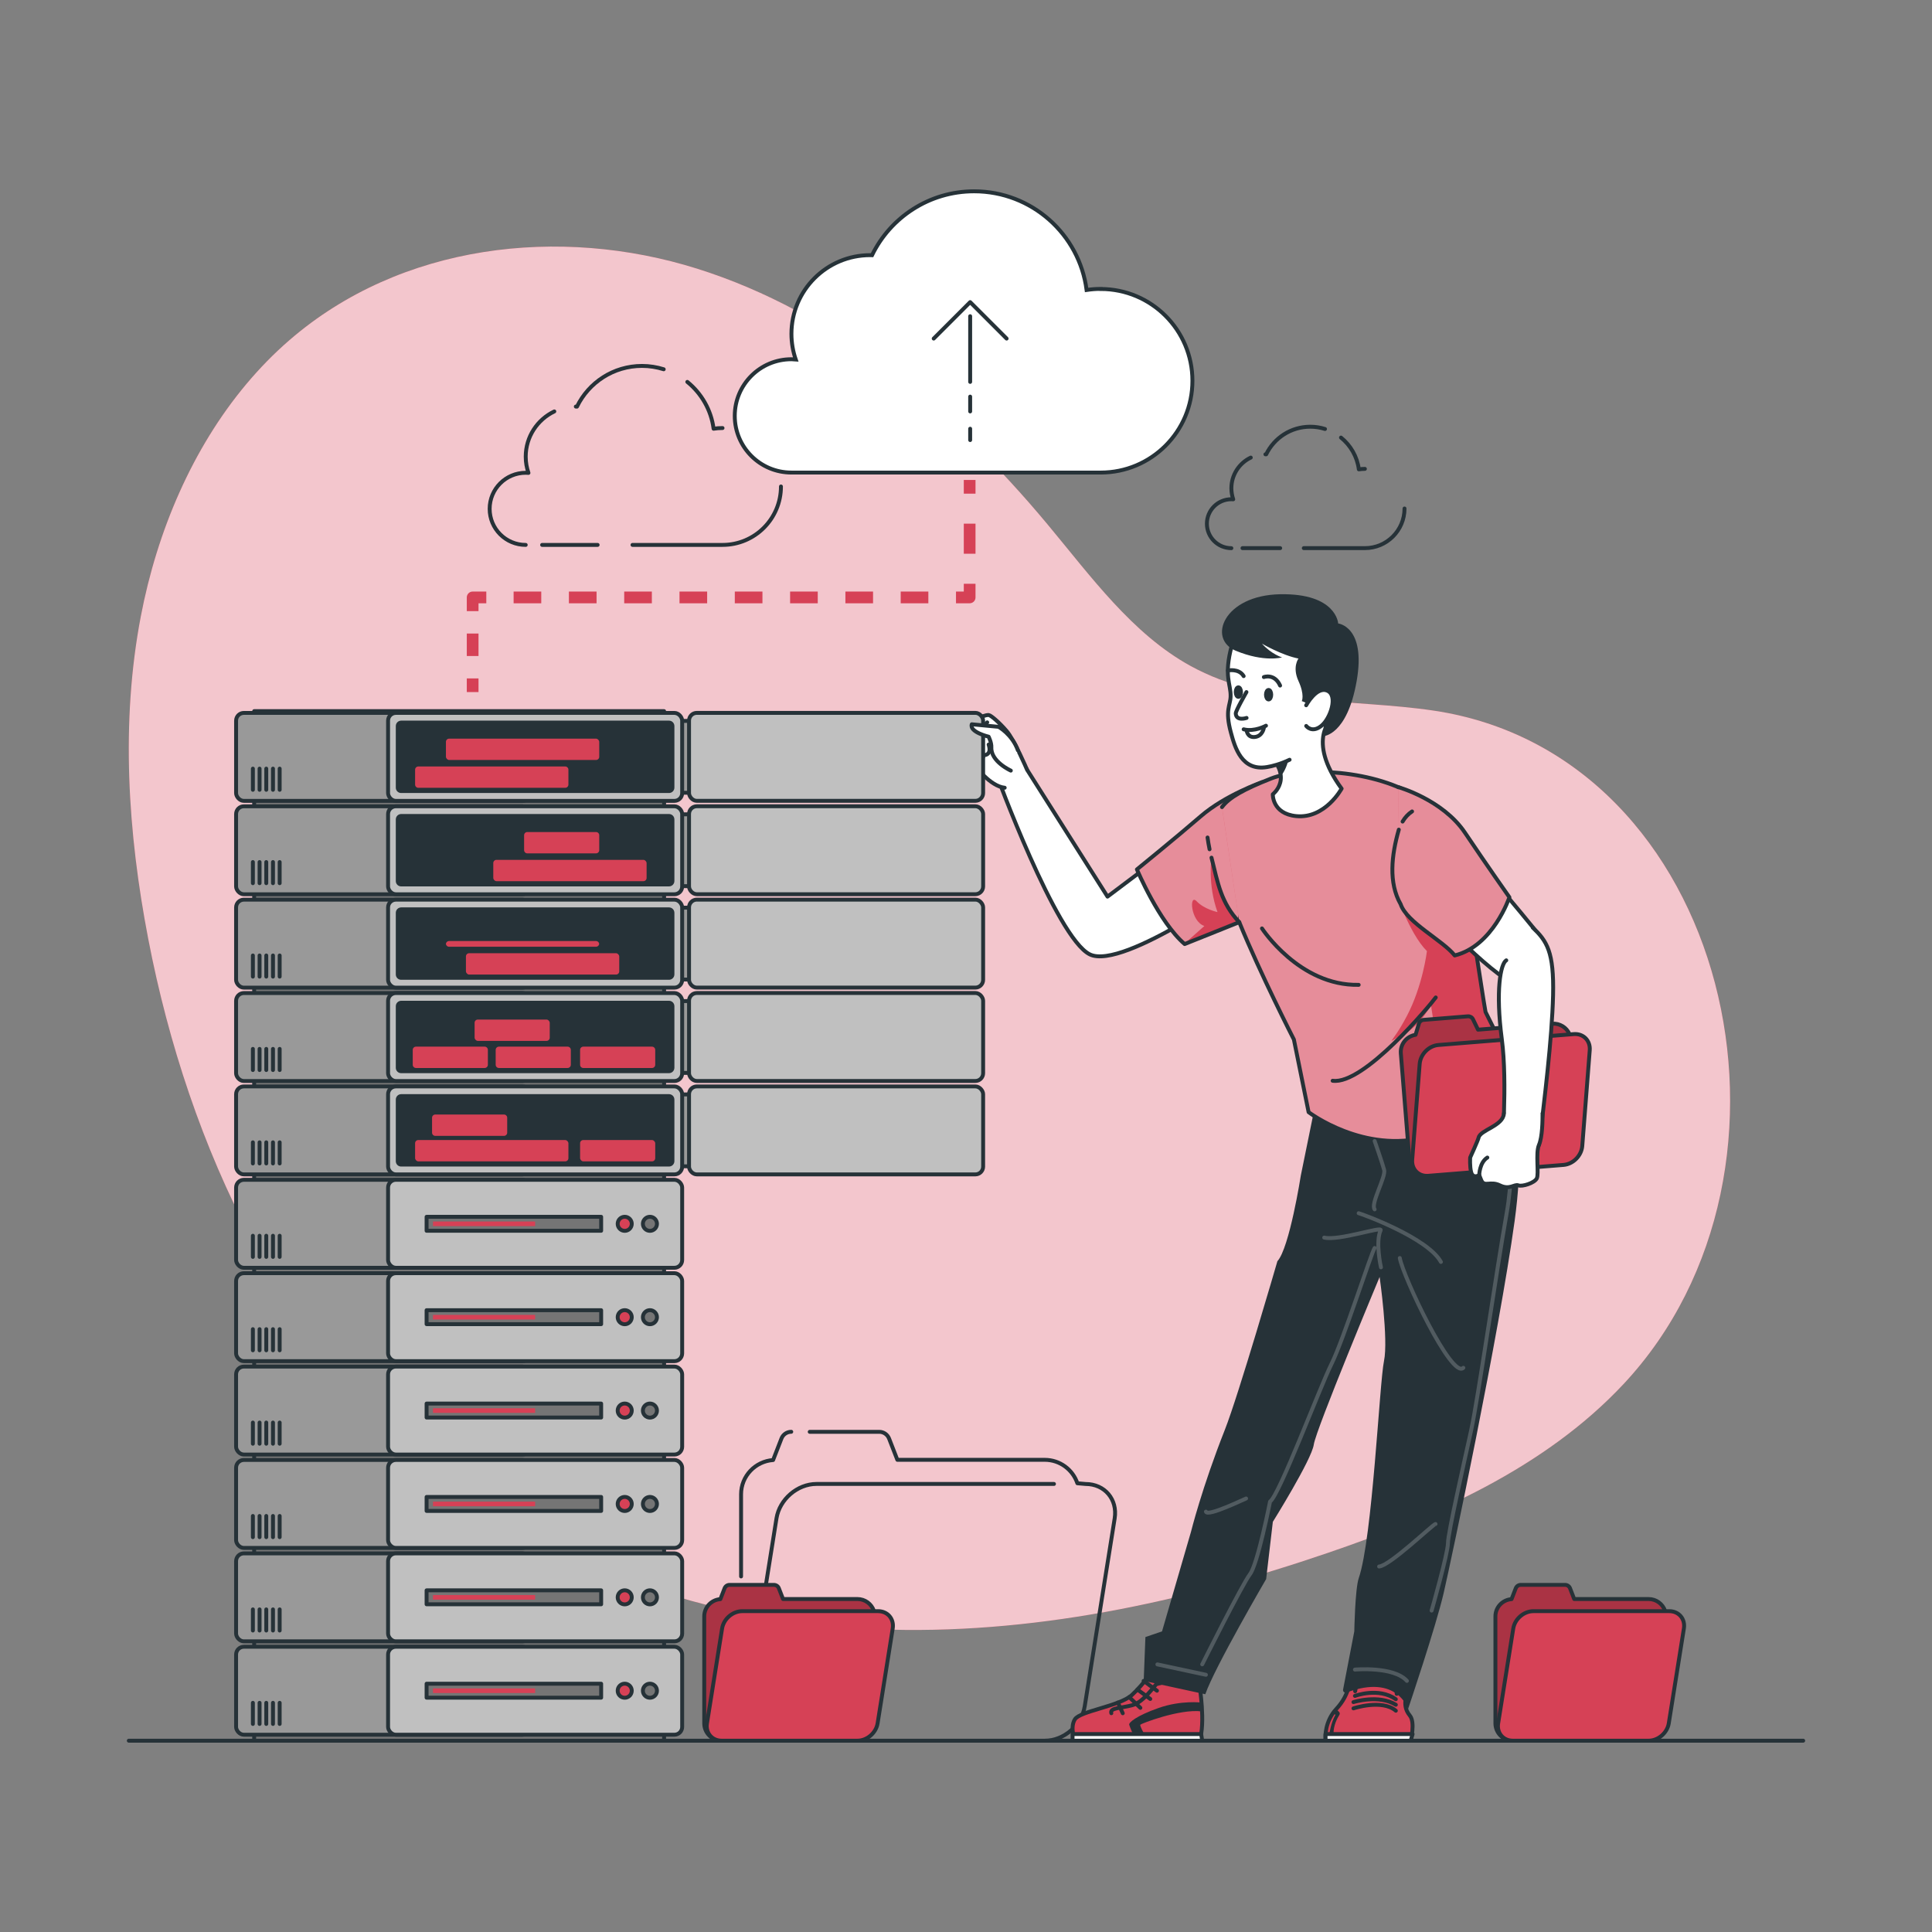 <?xml version="1.0" encoding="UTF-8"?>
<svg id="Layer_1" data-name="Layer 1" xmlns="http://www.w3.org/2000/svg" xmlns:xlink="http://www.w3.org/1999/xlink" viewBox="0 0 450 450">
  <rect x="0" y="0" width="450" height="450" fill="#808080" stroke="none"/>
  <defs>
    <style>
      .cls-1 {
        fill: #757575;
      }

      .cls-1, .cls-2, .cls-3, .cls-4, .cls-5, .cls-6, .cls-7, .cls-8, .cls-9, .cls-10, .cls-11, .cls-12 {
        stroke-linejoin: round;
      }

      .cls-1, .cls-2, .cls-3, .cls-4, .cls-5, .cls-13, .cls-7, .cls-8, .cls-10 {
        stroke-width: .91px;
      }

      .cls-1, .cls-2, .cls-3, .cls-4, .cls-5, .cls-13, .cls-7, .cls-10 {
        stroke: #263238;
      }

      .cls-1, .cls-2, .cls-3, .cls-4, .cls-5, .cls-7, .cls-8, .cls-10 {
        stroke-linecap: round;
      }

      .cls-14, .cls-4 {
        fill: #263238;
      }

      .cls-14, .cls-15, .cls-16, .cls-17, .cls-18 {
        stroke-width: 0px;
      }

      .cls-2 {
        fill: silver;
      }

      .cls-3 {
        fill: #999;
      }

      .cls-19 {
        clip-path: url(#clippath-2);
      }

      .cls-20 {
        opacity: .2;
      }

      .cls-15, .cls-21, .cls-7 {
        fill: #d64156;
      }

      .cls-16 {
        opacity: .7;
      }

      .cls-16, .cls-5, .cls-17, .cls-13 {
        fill: #fff;
      }

      .cls-22 {
        clip-path: url(#clippath-1);
      }

      .cls-23 {
        clip-path: url(#clippath-4);
      }

      .cls-6 {
        stroke-dasharray: 0 0 7 7;
      }

      .cls-6, .cls-8, .cls-9, .cls-10, .cls-11, .cls-12 {
        fill: none;
      }

      .cls-6, .cls-9, .cls-11, .cls-12 {
        stroke: #d64156;
        stroke-width: 2.73px;
      }

      .cls-17 {
        opacity: .4;
      }

      .cls-24 {
        clip-path: url(#clippath);
      }

      .cls-25 {
        clip-path: url(#clippath-3);
      }

      .cls-13 {
        stroke-miterlimit: 10;
      }

      .cls-8 {
        stroke: #fff;
      }

      .cls-9 {
        stroke-dasharray: 0 0 6.44 6.44;
      }

      .cls-26 {
        clip-path: url(#clippath-5);
      }

      .cls-18 {
        fill: rgba(0, 0, 0, .7);
        opacity: .3;
      }

      .cls-12 {
        stroke-dasharray: 0 0 5.23 5.23;
      }
    </style>
    <clipPath id="clippath">
      <path class="cls-7" d="M352.36,405.44c-2.24,0-4.05-1.81-4.05-4.05v-24.9c0-2.14,1.66-3.87,3.76-4.02l.98-2.53c.18-.47.64-.79,1.15-.79h10.34c.51,0,.97.31,1.15.79l.97,2.5h17.32c1.78,0,3.3,1.15,3.84,2.75"/>
    </clipPath>
    <clipPath id="clippath-1">
      <path class="cls-7" d="M168.08,405.44c-2.24,0-4.05-1.81-4.05-4.05v-24.9c0-2.14,1.66-3.87,3.76-4.02l.98-2.53c.18-.47.64-.79,1.15-.79h10.34c.51,0,.97.31,1.15.79l.97,2.5h17.32c1.78,0,3.3,1.15,3.84,2.75"/>
    </clipPath>
    <clipPath id="clippath-2">
      <path class="cls-7" d="M293.94,182.19s-8.54,2.98-14.27,7.94c-5.73,4.96-14.86,12.37-14.86,12.37,0,0,5.17,12.31,11.12,17.39l12.72-5.1,5.29-32.6Z"/>
    </clipPath>
    <clipPath id="clippath-3">
      <path class="cls-7" d="M288.65,214.79c4.96,12.15,12.72,27.33,12.72,27.33l3.43,16.92s12.89,9.83,27.67,5.71c17.34-4.83,20.14-15.79,20.14-15.79l-6.6-13.25c-2.26-12.73-5.2-42.83-15.36-49.7-10.15-6.87-27.58-7.46-34.61-4.67-6.25,2.48-9.72,4.36-11.42,6.65"/>
    </clipPath>
    <clipPath id="clippath-4">
      <path class="cls-7" d="M325.81,193.24c-1.71,5.96-2.43,12.38.43,17.37,1.43,4.28,9.74,8.36,12.59,11.93,8.95-2.18,12.74-13.55,12.74-13.55,0,0-5.18-7.34-10.36-15.05-5.18-7.71-15.55-10.61-15.55-10.61"/>
    </clipPath>
    <clipPath id="clippath-5">
      <path class="cls-7" d="M332.65,273.87c-2.23.18-4.19-1.48-4.37-3.71l-2-24.82c-.17-2.13,1.35-3.99,3.43-4.31l.78-2.6c.15-.49.58-.84,1.08-.88l10.31-.83c.51-.04.99.23,1.21.69l1.17,2.42,17.26-1.39c1.78-.14,3.38.88,4.05,2.44"/>
    </clipPath>
  </defs>
  <g>
    <path class="cls-15" d="M57.4,89.43c3.07-3.66,6.41-7.08,10-10.19,25.92-22.45,62.96-26.73,94.98-16.66,32.02,10.07,59.41,32.91,81.59,59.53,10.13,12.17,19.76,25.56,33.33,33,17.49,9.59,37.75,7.58,56.66,10.41,68.75,10.26,91.16,106.69,44.18,156.87-18.52,19.78-44.37,30.93-68.87,39.31-33.94,11.6-69.45,19.2-105.06,17.78-35.61-1.42-71.45-12.29-100.13-34.88-37.56-29.58-60.15-77.09-69.55-125.91-4.76-24.71-6.45-50.41-1.73-75.13,3.79-19.87,12-39.1,24.6-54.13Z"/>
    <path class="cls-16" d="M333.96,165.52c-18.91-2.82-39.17-.81-56.66-10.41-13.56-7.44-23.19-20.84-33.33-33-22.18-26.63-49.58-49.47-81.59-59.53-32.02-10.07-69.06-5.79-94.98,16.66-3.6,3.11-6.93,6.53-10,10.19-12.6,15.03-20.8,34.26-24.6,54.13-4.72,24.71-3.03,50.42,1.73,75.13,9.4,48.82,31.99,96.33,69.55,125.91,28.68,22.58,64.52,33.46,100.13,34.88,35.61,1.42,71.12-6.18,105.06-17.78,24.5-8.37,50.35-19.53,68.87-39.31,46.98-50.17,24.57-146.6-44.18-156.87Z"/>
  </g>
  <line class="cls-10" x1="30" y1="405.44" x2="420" y2="405.44"/>
  <g>
    <line class="cls-11" x1="225.85" y1="111.79" x2="225.85" y2="114.98"/>
    <line class="cls-6" x1="225.85" y1="121.97" x2="225.85" y2="132.47"/>
    <polyline class="cls-11" points="225.85 135.97 225.85 139.15 222.67 139.15"/>
    <line class="cls-9" x1="216.23" y1="139.15" x2="116.49" y2="139.15"/>
    <polyline class="cls-11" points="113.27 139.15 110.09 139.15 110.09 142.34"/>
    <line class="cls-12" x1="110.09" y1="147.57" x2="110.09" y2="155.4"/>
    <line class="cls-11" x1="110.09" y1="158.02" x2="110.09" y2="161.2"/>
  </g>
  <g>
    <line class="cls-10" x1="126.27" y1="126.92" x2="139.2" y2="126.92"/>
    <path class="cls-10" d="M129.11,95.83c-3.94,1.88-6.66,5.89-6.66,10.54,0,1.33.23,2.6.64,3.78-.21-.02-.42-.03-.64-.03-4.64,0-8.4,3.76-8.4,8.4s3.76,8.4,8.4,8.4"/>
    <path class="cls-10" d="M154.59,86.01c-1.6-.5-3.3-.78-5.06-.78-6.66,0-12.41,3.87-15.14,9.48-.09,0-.18-.01-.27-.01"/>
    <path class="cls-10" d="M168.29,99.7c-.71,0-1.4.05-2.08.16-.57-4.39-2.84-8.25-6.12-10.91"/>
    <path class="cls-10" d="M147.32,126.92h20.97c7.52,0,13.61-6.09,13.61-13.61"/>
  </g>
  <g>
    <line class="cls-10" x1="289.4" y1="127.67" x2="298.18" y2="127.67"/>
    <path class="cls-10" d="M291.33,106.58c-2.67,1.27-4.52,4-4.52,7.15,0,.9.16,1.76.43,2.57-.14-.01-.29-.02-.43-.02-3.15,0-5.7,2.55-5.7,5.7s2.55,5.7,5.7,5.7"/>
    <path class="cls-10" d="M308.62,99.92c-1.08-.34-2.24-.53-3.43-.53-4.52,0-8.42,2.62-10.27,6.43-.06,0-.12,0-.18,0"/>
    <path class="cls-10" d="M317.91,109.21c-.48,0-.95.04-1.41.11-.39-2.98-1.93-5.6-4.16-7.4"/>
    <path class="cls-10" d="M303.68,127.67h14.23c5.1,0,9.23-4.13,9.23-9.23"/>
  </g>
  <g>
    <path class="cls-13" d="M256.36,67.29c-1.11,0-2.21.09-3.27.25-1.69-12.97-12.77-22.98-26.2-22.98-10.46,0-19.5,6.08-23.78,14.89-.14,0-.28-.02-.43-.02-10.13,0-18.34,8.21-18.34,18.34,0,2.08.36,4.08,1,5.95-.33-.03-.67-.05-1-.05-7.29,0-13.2,5.91-13.2,13.2s5.91,13.2,13.2,13.2h72.02c11.81,0,21.38-9.57,21.38-21.38s-9.57-21.38-21.38-21.38Z"/>
    <g>
      <line class="cls-10" x1="225.97" y1="88.95" x2="225.97" y2="73.65"/>
      <polyline class="cls-10" points="234.46 78.86 225.97 70.37 217.48 78.86"/>
      <line class="cls-10" x1="225.97" y1="92.38" x2="225.97" y2="95.83"/>
      <line class="cls-10" x1="225.97" y1="99.86" x2="225.97" y2="102.5"/>
    </g>
  </g>
  <g>
    <path class="cls-10" d="M198.68,405.44h-18.04c-4.44,0-7.46-3.59-6.76-8.01l6.98-43.78c.71-4.42,4.87-8.01,9.31-8.01h55.32"/>
    <path class="cls-10" d="M188.6,333.5h16.2c1.01,0,1.91.62,2.28,1.56l1.93,4.96h34.32c3.54,0,6.54,2.28,7.61,5.46l1.93.17c4.44,0,7.46,3.59,6.76,8.01l-6.98,43.78c-.71,4.42-4.87,8.01-9.31,8.01h-34.21"/>
    <path class="cls-10" d="M172.61,367.18v-19.13c0-4.24,3.3-7.68,7.46-7.98l1.95-5.02c.37-.94,1.27-1.56,2.28-1.56"/>
    <path class="cls-10" d="M180.64,405.44c-4.44,0-8.03-3.6-8.03-8.03v-17.77"/>
  </g>
  <g>
    <g>
      <path class="cls-21" d="M352.36,405.44c-2.24,0-4.05-1.81-4.05-4.05v-24.9c0-2.14,1.66-3.87,3.76-4.02l.98-2.53c.18-.47.64-.79,1.15-.79h10.34c.51,0,.97.31,1.15.79l.97,2.5h17.32c1.78,0,3.3,1.15,3.84,2.75"/>
      <g class="cls-24">
        <path class="cls-18" d="M352.36,405.44c-2.24,0-4.05-1.81-4.05-4.05v-24.9c0-2.14,1.66-3.87,3.76-4.02l.98-2.53c.18-.47.64-.79,1.15-.79h10.34c.51,0,.97.31,1.15.79l.97,2.5h17.32c1.78,0,3.3,1.15,3.84,2.75"/>
      </g>
      <path class="cls-10" d="M352.36,405.44c-2.24,0-4.05-1.81-4.05-4.05v-24.9c0-2.14,1.66-3.87,3.76-4.02l.98-2.53c.18-.47.64-.79,1.15-.79h10.34c.51,0,.97.31,1.15.79l.97,2.5h17.32c1.78,0,3.3,1.15,3.84,2.75"/>
    </g>
    <path class="cls-7" d="M352.36,405.44h31.63c2.24,0,4.34-1.81,4.7-4.04l3.52-22.09c.36-2.23-1.17-4.04-3.41-4.04h-31.63c-2.24,0-4.34,1.81-4.7,4.04l-3.52,22.09c-.36,2.23,1.17,4.04,3.41,4.04Z"/>
  </g>
  <g>
    <g>
      <path class="cls-21" d="M168.08,405.44c-2.24,0-4.05-1.81-4.05-4.05v-24.9c0-2.14,1.66-3.87,3.76-4.02l.98-2.53c.18-.47.64-.79,1.15-.79h10.34c.51,0,.97.31,1.15.79l.97,2.5h17.32c1.78,0,3.3,1.15,3.84,2.75"/>
      <g class="cls-22">
        <path class="cls-18" d="M168.08,405.44c-2.24,0-4.05-1.81-4.05-4.05v-24.9c0-2.14,1.66-3.87,3.76-4.02l.98-2.53c.18-.47.64-.79,1.15-.79h10.34c.51,0,.97.31,1.15.79l.97,2.5h17.32c1.78,0,3.3,1.15,3.84,2.75"/>
      </g>
      <path class="cls-10" d="M168.08,405.44c-2.24,0-4.05-1.81-4.05-4.05v-24.9c0-2.14,1.66-3.87,3.76-4.02l.98-2.53c.18-.47.64-.79,1.15-.79h10.34c.51,0,.97.31,1.15.79l.97,2.5h17.32c1.78,0,3.3,1.15,3.84,2.75"/>
    </g>
    <path class="cls-7" d="M168.08,405.44h31.63c2.24,0,4.34-1.81,4.7-4.04l3.52-22.09c.36-2.23-1.17-4.04-3.41-4.04h-31.63c-2.24,0-4.34,1.81-4.7,4.04l-3.52,22.09c-.36,2.23,1.17,4.04,3.41,4.04Z"/>
  </g>
  <g>
    <g>
      <path class="cls-7" d="M279.39,392.58s1.43,8.77,0,12.87h-29.02s-1.23-3.07,0-5c1.23-1.93,10.42-3.04,13.28-5.66,2.86-2.61,5.93-7.11,5.93-7.11l9.81,4.9Z"/>
      <polygon class="cls-5" points="249.82 403.9 279.77 403.9 280.02 405.44 249.82 405.44 249.82 403.9"/>
      <path class="cls-10" d="M272.41,391.51s-2.73.66-3.04.76c-.31.1-2.96,4.19-5.62,4.9-2.66.72-5.31.58-4.9,1.87"/>
      <line class="cls-10" x1="266.37" y1="391.51" x2="269.48" y2="393.8"/>
      <line class="cls-10" x1="264.92" y1="393.52" x2="267.92" y2="395.72"/>
      <line class="cls-10" x1="263.01" y1="395.28" x2="265.61" y2="397.79"/>
      <line class="cls-10" x1="260.38" y1="396.56" x2="261.51" y2="399.05"/>
      <path class="cls-14" d="M279.86,396.56s-4.76-.58-9.97,1.25c-5.21,1.82-7.01,3.42-6.88,3.9.13.48.75,1.9.75,1.9h2.61s-.94-1.67-.76-1.9c.19-.24,9.09-3.71,14.25-3.1v-2.05Z"/>
    </g>
    <path class="cls-7" d="M328.57,405.44s1.12-4.27-.19-5.85c-2.35-2.84.29-5.22-2.07-6.21l-.99,1.15c-.19-1.16.36-4.7-4.01-5.16-5.28-.56-5.38,3.29-5.67,4.55l.09-1.77c-2.25,0-1.09,2.25-4.5,5.93-2.61,2.81-2.61,6.41-2.47,7.36h19.81Z"/>
    <path class="cls-14" d="M347.72,243.03c2.44,1.42,8.73,14.82,5.06,41.41-3.67,26.6-14.67,78.6-16.51,86.56-1.84,7.95-8.31,27.08-8.31,27.08,0,0-2.47-8.3-14.33-3.86-.44.16-.89-.22-.8-.69l2.61-13.55s.18-9.91,1.04-12.4c3.21-9.36,4.82-45.53,5.88-50.58,1.06-5.05-1.02-19.57-1.02-19.57,0,0-14.85,35.54-15.33,39.03-.48,3.49-9.54,18-9.54,18l-1.56,13.34s-12.05,20.65-14.17,26.82l-14.35-3.11.4-10.21,3.87-1.32,6.75-23.21s2.55-10.27,7.86-23.69c3.2-8.07,12.26-39.32,12.26-39.32,2.82-3.06,5.46-19.97,5.46-19.97l4.35-21.34,40.4-9.43Z"/>
    <path class="cls-5" d="M287.46,186.63l-29.5,22.21-18.98-29.94-7.1.92s14.13,38.63,21.95,42.47c7.82,3.85,37.3-17.5,37.3-17.5"/>
    <g>
      <path class="cls-21" d="M293.94,182.19s-8.54,2.98-14.27,7.94c-5.73,4.96-14.86,12.37-14.86,12.37,0,0,5.17,12.31,11.12,17.39l12.72-5.1,5.29-32.6Z"/>
      <g class="cls-19">
        <path class="cls-17" d="M275.86,219.82l4.66-4.14c-3.23-1.08-3.6-7.65-1.8-5.76s4.86,2.52,4.86,2.52c-2.34-6.48-1.4-12.67-1.4-12.67,0,0,1.56,4.34,2.45,8.71.6,2.91,2.77,4.87,3.66,5.9l5.66-32.2s-8.54,2.98-14.27,7.94c-5.73,4.96-14.86,12.37-14.86,12.37,0,0,5.12,12.2,11.04,17.32Z"/>
      </g>
      <path class="cls-10" d="M293.94,182.19s-8.54,2.98-14.27,7.94c-5.73,4.96-14.86,12.37-14.86,12.37,0,0,5.17,12.31,11.12,17.39l12.72-5.1,5.29-32.6Z"/>
    </g>
    <g>
      <path class="cls-21" d="M288.65,214.79c4.96,12.15,12.72,27.33,12.72,27.33l3.43,16.92s12.89,9.83,27.67,5.71c17.34-4.83,20.14-15.79,20.14-15.79l-6.6-13.25c-2.26-12.73-5.2-42.83-15.36-49.7-10.15-6.87-27.58-7.46-34.61-4.67-6.25,2.48-9.72,4.36-11.42,6.65"/>
      <g class="cls-25">
        <path class="cls-17" d="M342.68,253.05c-15.63,5.05-13.9,1.44-10.33-4.87,3.23-5.7.94-12.36,1-14.15-.71,1.38-3.36,5.42-6.65,7.01-4.25,2.04-2.75,2.7.98-4.38,3.73-7.08,4.68-15.13,4.68-15.13-4.17-4.14-7.46-14.25-7.46-14.25l13.68-8.37c-2.01-5.85-4.57-10.64-7.92-12.9-10.15-6.87-27.58-7.46-34.61-4.67-6.25,2.48-9.72,4.36-11.42,6.65l4.02,26.81c4.96,12.15,12.72,27.33,12.72,27.33l3.43,16.92s12.89,9.83,27.67,5.71c17.34-4.83,20.14-15.79,20.14-15.79l-.25-.5c-2.87,1.82-6.1,3.44-9.68,4.59Z"/>
      </g>
      <path class="cls-10" d="M288.65,214.79c4.96,12.15,12.72,27.33,12.72,27.33l3.43,16.92s12.89,9.83,27.67,5.71c17.34-4.83,20.14-15.79,20.14-15.79l-6.6-13.25c-2.26-12.73-5.2-42.83-15.36-49.7-10.15-6.87-27.58-7.46-34.61-4.67-6.25,2.48-9.72,4.36-11.42,6.65"/>
    </g>
    <g>
      <path class="cls-5" d="M312.49,183.68s-3.81,7.06-10.57,6.41c-5.63-.56-5.46-5.09-5.46-5.09,0,0,1.22-.93,1.69-2.58.15-.49.22-1.06.17-1.67-.09-1.4-.8-3.11-2.75-5.07l-.09-.09c-.42-.42-.76-.85-.99-1.27-3.1-5.49,7.73-11.64,15.9-7.1,0,0-6.34,4.89,2.09,16.46Z"/>
      <path class="cls-14" d="M300.54,174.1s-.15,4.25-2.22,6.66c-.09-1.4-.8-3.11-2.75-5.07,1.09-1.2,2.74-1.97,4.97-1.59Z"/>
      <path class="cls-5" d="M311.67,161.97c3.07-13.14-3.28-18.83-7.45-20.55-6.66-2.76-15.33,1.58-17.3,8.88-1.97,7.3-.19,8.96-.29,11.95-.06,2.09-1.36,3.13.07,8.38.94,3.47,2.5,9.03,8.43,8.03,1.18-.2,3.1-.67,5.24-1.7"/>
      <path class="cls-10" d="M294.38,157.7s2.46-.92,3.78,1.98"/>
      <path class="cls-10" d="M286,156.17s2.57-.55,3.67,1.31"/>
      <path class="cls-10" d="M290.32,161.2s-2.53,4.39-2.49,4.99c.12,1.87,2.52,1.03,2.52,1.03"/>
      <path class="cls-4" d="M294.87,161.81c0,.61.27,1.11.61,1.11s.61-.49.61-1.11-.27-1.11-.61-1.11-.61.49-.61,1.11Z"/>
      <path class="cls-4" d="M287.83,161.2c0,.61.27,1.11.61,1.11s.61-.49.61-1.11-.27-1.11-.61-1.11-.61.49-.61,1.11Z"/>
      <path class="cls-10" d="M294.87,169.03s-2.69,1.49-5.2.84"/>
      <path class="cls-10" d="M294.38,169.53s-.29,1.94-2.11,2.13-1.92-1.63-1.92-1.63"/>
      <path class="cls-14" d="M311.69,145.2s-.4-7.04-13.54-6.79-16.97,10.41-10.32,13.16c6.65,2.75,10.78,1.55,10.78,1.55,0,0-2.46-.73-4.67-3.2,0,0,4.6,2.7,8.5,3.47,0,0-1.5,1.96,0,5.24,1.5,3.28.77,4.68.77,4.68,0,0,6.01,1.71,5.01,8.16,0,0,5.53-.1,7.77-12.83s-4.3-13.42-4.3-13.42Z"/>
      <path class="cls-5" d="M304.23,164.27s2.41-4.49,4.93-3.39c2.52,1.09.77,6.46-1.42,8.21-2.19,1.75-3.5,0-3.5,0"/>
    </g>
    <path class="cls-10" d="M282.18,199.77c1.47,5.9,2.23,10.56,6.47,15.02"/>
    <path class="cls-10" d="M281.26,195.07c.12.92.29,1.83.47,2.74"/>
    <path class="cls-5" d="M332.35,211.1s17.57,18.99,21.89,18.28c4.32-.71,6.56-7.72,5.61-9.66-.95-1.93-16.78-20.34-16.78-20.34l-10.72,11.71Z"/>
    <g>
      <path class="cls-21" d="M325.81,193.24c-1.71,5.96-2.43,12.38.43,17.37,1.43,4.28,9.74,8.36,12.59,11.93,8.95-2.18,12.74-13.55,12.74-13.55,0,0-5.18-7.34-10.36-15.05-5.18-7.71-15.55-10.61-15.55-10.61"/>
      <g class="cls-23">
        <path class="cls-17" d="M325.81,193.24c-1.71,5.96-2.43,12.38.43,17.37,1.43,4.28,9.74,8.36,12.59,11.93,8.95-2.18,12.74-13.55,12.74-13.55,0,0-5.18-7.34-10.36-15.05-5.18-7.71-15.55-10.61-15.55-10.61"/>
      </g>
      <path class="cls-10" d="M325.81,193.24c-1.71,5.96-2.43,12.38.43,17.37,1.43,4.28,9.74,8.36,12.59,11.93,8.95-2.18,12.74-13.55,12.74-13.55,0,0-5.18-7.34-10.36-15.05-5.18-7.71-15.55-10.61-15.55-10.61"/>
    </g>
    <path class="cls-5" d="M239.2,179.24s-2.91-6.85-4.74-8.98c-1.75-2.04-3.66-3.65-4.15-3.71-1.26-.15-5.38,2.14-5.38,2.14,0,0,0,1.29,2.23,1.1,0,0-3.22,2.01-3.38,3.58-.16,1.58,1.85,3.8,2.24,4.68.39.87,1.15.37,1.15.37,0,0,3.48,4.73,6.84,5.06"/>
    <path class="cls-10" d="M227.16,178.41s.39-.37.45-1.29c0,0,1.4,0,1.47-1.22,0,0,2.05.12,1.19-2.48"/>
    <path class="cls-10" d="M229.08,175.9s-2.32-2.5-2.46-3.46"/>
    <path class="cls-10" d="M227.62,177.12s-2.55-2.28-2.41-3.31"/>
    <path class="cls-10" d="M229.94,168.25s-.96,1.27-2.54,1.33"/>
    <path class="cls-10" d="M229.36,168.81s.66.5,1.19,1.14"/>
    <path class="cls-10" d="M326.69,191.36c.55-.94,1.3-1.77,2.21-2.36"/>
    <polygon class="cls-5" points="308.74 403.9 329.02 403.9 328.57 405.44 308.76 405.44 308.74 403.9"/>
    <path class="cls-10" d="M315.25,397.91s6.65-2.2,9.87.55"/>
    <path class="cls-10" d="M315.25,396.45s5.85-1.85,9.87.62"/>
    <path class="cls-10" d="M315.59,395.01s5.51-2.08,9.52.77"/>
    <path class="cls-14" d="M311.23,398.08l.66.65c.19.18.22.47.08.69-.47.74-1.44,2.52-1.36,4.48h-.98s.34-2.62,1.41-4.47l-.5-.5.69-.85Z"/>
    <path class="cls-10" d="M334.41,232.33c-1.15,1.61-16.73,20.42-24.01,19.4"/>
    <path class="cls-10" d="M293.94,216.25s8.7,13.42,22.52,13.14"/>
    <g class="cls-20">
      <path class="cls-8" d="M316.46,282.58c.79.18,16.1,5.76,19.16,11.35"/>
      <path class="cls-8" d="M320.18,290.68c-.77,1.08-7.27,21.43-10.05,27.01-2.78,5.58-12.15,30.61-14.31,32.05,0,0-2.88,14.59-4.68,16.93-1.8,2.34-11.12,20.99-11.12,20.99"/>
      <line class="cls-8" x1="269.58" y1="387.67" x2="280.88" y2="390.09"/>
      <path class="cls-8" d="M315.59,388.88s9.04-.81,12.11,2.63"/>
      <path class="cls-8" d="M326.04,293.02c.76,4.32,12.1,28.27,14.8,25.57"/>
      <path class="cls-8" d="M321.65,295.19s-1.33-5.94-.07-8.64c.48-1.03-9.72,2.52-13.15,1.71"/>
      <path class="cls-8" d="M320.18,265.76s1.79,5.12,2.22,6.74c.43,1.62-3.25,7.92-2.22,9.18"/>
      <path class="cls-8" d="M344.99,260.97s2.52,3.86,2.52,6.7,3.42,4.1,3.42,4.1"/>
      <path class="cls-8" d="M350.36,256.75s3.09,11.6.57,25.83c-2.52,14.23-6.66,43.22-8.28,50.6-1.62,7.38-5.4,23.95-5.4,26.29s-3.8,15.67-3.8,15.67"/>
      <path class="cls-8" d="M334.36,354.97c-.54,0-10.62,9.72-13.14,9.9"/>
      <path class="cls-8" d="M290.24,349.03c-.54.18-9,4.32-9.36,3.06"/>
    </g>
    <g>
      <g>
        <path class="cls-21" d="M332.65,273.87c-2.23.18-4.19-1.48-4.37-3.71l-2-24.82c-.17-2.13,1.35-3.99,3.43-4.31l.78-2.6c.15-.49.58-.84,1.08-.88l10.31-.83c.51-.04.99.23,1.21.69l1.17,2.42,17.26-1.39c1.78-.14,3.38.88,4.05,2.44"/>
        <g class="cls-26">
          <path class="cls-18" d="M332.65,273.87c-2.23.18-4.19-1.48-4.37-3.71l-2-24.82c-.17-2.13,1.35-3.99,3.43-4.31l.78-2.6c.15-.49.58-.84,1.08-.88l10.31-.83c.51-.04.99.23,1.21.69l1.17,2.42,17.26-1.39c1.78-.14,3.38.88,4.05,2.44"/>
        </g>
        <path class="cls-10" d="M332.65,273.87c-2.23.18-4.19-1.48-4.37-3.71l-2-24.82c-.17-2.13,1.35-3.99,3.43-4.31l.78-2.6c.15-.49.58-.84,1.08-.88l10.31-.83c.51-.04.99.23,1.21.69l1.17,2.42,17.26-1.39c1.78-.14,3.38.88,4.05,2.44"/>
      </g>
      <path class="cls-7" d="M332.65,273.87l31.53-2.54c2.23-.18,4.18-2.15,4.36-4.41l1.74-22.3c.18-2.25-1.49-3.93-3.72-3.76l-31.53,2.54c-2.23.18-4.18,2.15-4.36,4.41l-1.74,22.3c-.18,2.25,1.49,3.93,3.72,3.76Z"/>
    </g>
    <path class="cls-5" d="M357.04,216.08c3.26,3.13,4.94,5.58,4.7,15.76-.24,10.18-2.08,24.9-3.28,34.85l-8.66,1.32s1.36-15.66,0-25.97c-1.48-11.25-.31-17.55,1.04-18.36"/>
    <path class="cls-5" d="M350.29,259.35c-.18,2.92-5.51,3.81-5.9,5.64-.13.6-1.96,4.62-1.96,4.62,0,0-.13,2.16.24,3.45.45,1.57,1.87.65,1.87.65l.45,1.12c.72,1.8,2.07.13,4.36,1.26,2.29,1.13,3.4-.36,4.29,0,.89.36,3.77-.54,4.31-1.62.54-1.08-.32-5.87.5-7.78.82-1.91.84-5.75.84-7.35"/>
    <path class="cls-5" d="M344.54,273.72s.04-2.93,1.89-4.1"/>
  </g>
  <g>
    <rect class="cls-3" x="145.51" y="167.92" width="80.98" height="16.73"/>
    <rect class="cls-3" x="145.51" y="189.67" width="80.98" height="16.73"/>
    <rect class="cls-3" x="145.51" y="211.42" width="80.98" height="16.73"/>
    <rect class="cls-3" x="145.51" y="233.17" width="80.98" height="16.73"/>
    <rect class="cls-3" x="145.51" y="254.92" width="80.98" height="16.73"/>
    <rect class="cls-2" x="160.49" y="166.04" width="68.5" height="20.49" rx="1.81" ry="1.81"/>
    <rect class="cls-2" x="160.49" y="187.79" width="68.5" height="20.49" rx="1.81" ry="1.81"/>
    <rect class="cls-2" x="160.49" y="209.54" width="68.5" height="20.49" rx="1.81" ry="1.81"/>
    <rect class="cls-2" x="160.49" y="231.29" width="68.5" height="20.49" rx="1.81" ry="1.81"/>
    <rect class="cls-2" x="160.49" y="253.05" width="68.5" height="20.49" rx="1.81" ry="1.81"/>
  </g>
  <path class="cls-5" d="M235.44,179.49s-4.7-2.1-4.53-5.43c.06-1.08-.64-2.47-.64-2.47,0,0-4.55-1.08-3.92-2.89l6.23.59s3.16,1.72,4.51,5.48"/>
  <g>
    <rect class="cls-1" x="59.2" y="165.64" width="95.48" height="239.8"/>
    <g>
      <rect class="cls-3" x="54.99" y="166.05" width="68.5" height="20.49" rx="1.81" ry="1.81"/>
      <rect class="cls-2" x="90.39" y="166.05" width="68.5" height="20.49" rx="1.81" ry="1.81"/>
      <path class="cls-14" d="M92.19,183.47v-14.38c.01-.69.57-1.24,1.26-1.24h62.39c.69.01,1.24.57,1.24,1.26v14.36c-.01.69-.57,1.24-1.26,1.24h-62.39c-.69,0-1.24-.56-1.24-1.24Z"/>
      <path class="cls-7" d="M97.43,178.07h34.22c.66,0,1.2.54,1.2,1.2v3.48c0,.66-.54,1.2-1.2,1.2h-34.22c-.66,0-1.2-.54-1.2-1.2v-3.48c0-.66.54-1.2,1.2-1.2Z"/>
      <rect class="cls-7" x="103.41" y="171.59" width="36.62" height="5.88" rx="1.2" ry="1.2"/>
    </g>
    <g>
      <rect class="cls-3" x="54.99" y="274.8" width="68.5" height="20.49" rx="1.81" ry="1.81"/>
      <rect class="cls-2" x="90.39" y="274.8" width="68.5" height="20.49" rx="1.81" ry="1.81"/>
      <rect class="cls-1" x="99.36" y="283.42" width="40.66" height="3.25"/>
      <path class="cls-7" d="M147.15,285.05c0,.91-.74,1.64-1.64,1.64s-1.64-.74-1.64-1.64.74-1.64,1.64-1.64,1.64.74,1.64,1.64Z"/>
      <path class="cls-1" d="M153.02,285.05c0,.91-.74,1.64-1.64,1.64s-1.64-.74-1.64-1.64.74-1.64,1.64-1.64,1.64.74,1.64,1.64Z"/>
      <rect class="cls-15" x="100.85" y="284.51" width="23.79" height="1.08"/>
    </g>
    <g>
      <rect class="cls-3" x="54.99" y="296.55" width="68.5" height="20.49" rx="1.81" ry="1.81"/>
      <rect class="cls-2" x="90.39" y="296.55" width="68.5" height="20.49" rx="1.81" ry="1.81"/>
      <rect class="cls-1" x="99.36" y="305.17" width="40.66" height="3.25"/>
      <circle class="cls-7" cx="145.51" cy="306.8" r="1.64"/>
      <path class="cls-1" d="M153.02,306.8c0,.91-.74,1.64-1.64,1.64s-1.64-.74-1.64-1.64.74-1.64,1.64-1.64,1.64.74,1.64,1.64Z"/>
      <rect class="cls-15" x="100.85" y="306.26" width="23.79" height="1.08"/>
    </g>
    <g>
      <rect class="cls-3" x="54.99" y="318.3" width="68.5" height="20.49" rx="1.81" ry="1.81"/>
      <rect class="cls-2" x="90.39" y="318.3" width="68.5" height="20.49" rx="1.81" ry="1.81"/>
      <rect class="cls-1" x="99.36" y="326.92" width="40.66" height="3.25"/>
      <circle class="cls-7" cx="145.51" cy="328.55" r="1.64"/>
      <path class="cls-1" d="M153.02,328.55c0,.91-.74,1.64-1.64,1.64s-1.64-.74-1.64-1.64.74-1.64,1.64-1.64,1.64.74,1.64,1.64Z"/>
      <rect class="cls-15" x="100.85" y="328.01" width="23.79" height="1.08"/>
    </g>
    <g>
      <rect class="cls-3" x="54.99" y="340.05" width="68.5" height="20.49" rx="1.81" ry="1.81"/>
      <rect class="cls-2" x="90.39" y="340.05" width="68.5" height="20.49" rx="1.81" ry="1.81"/>
      <rect class="cls-1" x="99.36" y="348.67" width="40.66" height="3.25"/>
      <path class="cls-7" d="M147.15,350.3c0,.91-.74,1.64-1.64,1.64s-1.64-.74-1.64-1.64.74-1.64,1.64-1.64,1.64.74,1.64,1.64Z"/>
      <path class="cls-1" d="M153.02,350.3c0,.91-.74,1.64-1.64,1.64s-1.64-.74-1.64-1.64.74-1.64,1.64-1.64,1.64.74,1.64,1.64Z"/>
      <rect class="cls-15" x="100.85" y="349.76" width="23.79" height="1.08"/>
    </g>
    <g>
      <rect class="cls-3" x="54.99" y="361.81" width="68.5" height="20.49" rx="1.81" ry="1.81"/>
      <rect class="cls-2" x="90.39" y="361.81" width="68.5" height="20.49" rx="1.81" ry="1.81"/>
      <rect class="cls-1" x="99.36" y="370.42" width="40.66" height="3.25"/>
      <circle class="cls-7" cx="145.51" cy="372.05" r="1.64"/>
      <path class="cls-1" d="M153.02,372.05c0,.91-.74,1.64-1.64,1.64s-1.64-.74-1.64-1.64.74-1.64,1.64-1.64,1.64.74,1.64,1.64Z"/>
      <rect class="cls-15" x="100.85" y="371.51" width="23.79" height="1.08"/>
    </g>
    <g>
      <rect class="cls-3" x="54.99" y="383.56" width="68.5" height="20.49" rx="1.81" ry="1.81"/>
      <rect class="cls-2" x="90.39" y="383.56" width="68.5" height="20.49" rx="1.81" ry="1.81"/>
      <rect class="cls-1" x="99.36" y="392.17" width="40.66" height="3.25"/>
      <circle class="cls-7" cx="145.51" cy="393.8" r="1.64"/>
      <path class="cls-1" d="M153.02,393.8c0,.91-.74,1.64-1.64,1.64s-1.64-.74-1.64-1.64.74-1.64,1.64-1.64,1.64.74,1.64,1.64Z"/>
      <rect class="cls-15" x="100.85" y="393.26" width="23.79" height="1.08"/>
    </g>
    <g>
      <rect class="cls-3" x="54.99" y="253.05" width="68.5" height="20.49" rx="1.81" ry="1.81"/>
      <rect class="cls-2" x="90.39" y="253.05" width="68.5" height="20.49" rx="1.81" ry="1.81"/>
      <path class="cls-14" d="M92.19,270.47v-14.38c.01-.69.57-1.24,1.26-1.24h62.39c.69.01,1.24.57,1.24,1.26v14.36c-.01.69-.57,1.24-1.26,1.24h-62.39c-.69,0-1.24-.56-1.24-1.24Z"/>
      <rect class="cls-7" x="96.23" y="265.08" width="36.62" height="5.88" rx="1.2" ry="1.2"/>
      <rect class="cls-7" x="134.66" y="265.08" width="18.41" height="5.88" rx="1.2" ry="1.2"/>
      <path class="cls-7" d="M101.38,259.14h16.01c.66,0,1.2.54,1.2,1.2v3.48c0,.66-.54,1.2-1.2,1.2h-16.01c-.66,0-1.2-.54-1.2-1.2v-3.48c0-.66.54-1.2,1.2-1.2Z"/>
    </g>
    <g>
      <rect class="cls-3" x="54.99" y="231.3" width="68.5" height="20.49" rx="1.81" ry="1.81"/>
      <rect class="cls-2" x="90.39" y="231.3" width="68.5" height="20.49" rx="1.81" ry="1.81"/>
      <path class="cls-14" d="M92.19,248.72v-14.38c.01-.69.57-1.24,1.26-1.24h62.39c.69.01,1.24.57,1.24,1.26v14.36c-.01.69-.57,1.24-1.26,1.24h-62.39c-.69,0-1.24-.56-1.24-1.24Z"/>
      <path class="cls-7" d="M116.2,243.33h16.01c.66,0,1.2.54,1.2,1.2v3.48c0,.66-.54,1.2-1.2,1.2h-16.01c-.66,0-1.2-.54-1.2-1.2v-3.48c0-.66.54-1.2,1.2-1.2Z"/>
      <path class="cls-7" d="M135.86,243.33h16.01c.66,0,1.2.54,1.2,1.2v3.48c0,.66-.54,1.2-1.2,1.2h-16.01c-.66,0-1.2-.54-1.2-1.2v-3.48c0-.66.54-1.2,1.2-1.2Z"/>
      <path class="cls-7" d="M96.88,243.33h16.01c.66,0,1.2.54,1.2,1.2v3.48c0,.66-.54,1.2-1.2,1.2h-16.01c-.66,0-1.2-.54-1.2-1.2v-3.48c0-.66.54-1.2,1.2-1.2Z"/>
      <rect class="cls-7" x="110.09" y="237.02" width="18.41" height="5.88" rx="1.2" ry="1.2"/>
    </g>
    <g>
      <rect class="cls-3" x="54.99" y="209.55" width="68.5" height="20.49" rx="1.81" ry="1.81"/>
      <rect class="cls-2" x="90.39" y="209.55" width="68.5" height="20.49" rx="1.81" ry="1.81"/>
      <path class="cls-14" d="M92.19,226.97v-14.38c.01-.69.57-1.24,1.26-1.24h62.39c.69.01,1.24.57,1.24,1.26v14.36c-.01.69-.57,1.24-1.26,1.24h-62.39c-.69,0-1.24-.56-1.24-1.24Z"/>
      <rect class="cls-7" x="108.07" y="221.57" width="36.62" height="5.88" rx="1.2" ry="1.2"/>
      <path class="cls-7" d="M138.82,220.97h-34.22c-.66,0-1.2-.54-1.2-1.2v.16c0-.66.54-1.2,1.2-1.2h34.22c.66,0,1.2.54,1.2,1.2v-.16c0,.66-.54,1.2-1.2,1.2Z"/>
    </g>
    <g>
      <rect class="cls-3" x="54.99" y="187.8" width="68.5" height="20.49" rx="1.81" ry="1.81"/>
      <rect class="cls-2" x="90.39" y="187.8" width="68.5" height="20.49" rx="1.81" ry="1.81"/>
      <path class="cls-14" d="M92.19,205.22v-14.38c.01-.69.57-1.24,1.26-1.24h62.39c.69.01,1.24.57,1.24,1.26v14.36c-.01.69-.57,1.24-1.26,1.24h-62.39c-.69,0-1.24-.56-1.24-1.24Z"/>
      <rect class="cls-7" x="114.44" y="199.82" width="36.62" height="5.88" rx="1.2" ry="1.2"/>
      <path class="cls-7" d="M122.82,193.34h16.01c.66,0,1.2.54,1.2,1.2v3.48c0,.66-.54,1.2-1.2,1.2h-16.01c-.66,0-1.2-.54-1.2-1.2v-3.48c0-.66.54-1.2,1.2-1.2Z"/>
    </g>
    <g>
      <g>
        <line class="cls-10" x1="58.9" y1="179.03" x2="58.9" y2="183.96"/>
        <line class="cls-10" x1="60.46" y1="179.03" x2="60.46" y2="183.96"/>
        <line class="cls-10" x1="62.02" y1="179.03" x2="62.02" y2="183.96"/>
        <line class="cls-10" x1="63.58" y1="179.03" x2="63.58" y2="183.96"/>
        <line class="cls-10" x1="65.14" y1="179.03" x2="65.14" y2="183.96"/>
      </g>
      <g>
        <line class="cls-10" x1="58.9" y1="396.62" x2="58.9" y2="401.54"/>
        <line class="cls-10" x1="60.46" y1="396.62" x2="60.46" y2="401.54"/>
        <line class="cls-10" x1="62.02" y1="396.62" x2="62.02" y2="401.54"/>
        <line class="cls-10" x1="63.58" y1="396.62" x2="63.58" y2="401.54"/>
        <line class="cls-10" x1="65.14" y1="396.62" x2="65.14" y2="401.54"/>
      </g>
      <g>
        <line class="cls-10" x1="58.9" y1="374.86" x2="58.9" y2="379.78"/>
        <line class="cls-10" x1="60.46" y1="374.86" x2="60.46" y2="379.78"/>
        <line class="cls-10" x1="62.02" y1="374.86" x2="62.02" y2="379.78"/>
        <line class="cls-10" x1="63.58" y1="374.86" x2="63.58" y2="379.78"/>
        <line class="cls-10" x1="65.14" y1="374.86" x2="65.14" y2="379.78"/>
      </g>
      <g>
        <line class="cls-10" x1="58.9" y1="353.1" x2="58.9" y2="358.03"/>
        <line class="cls-10" x1="60.46" y1="353.1" x2="60.46" y2="358.03"/>
        <line class="cls-10" x1="62.02" y1="353.1" x2="62.02" y2="358.03"/>
        <line class="cls-10" x1="63.58" y1="353.1" x2="63.58" y2="358.03"/>
        <line class="cls-10" x1="65.14" y1="353.1" x2="65.14" y2="358.03"/>
      </g>
      <g>
        <line class="cls-10" x1="58.9" y1="331.34" x2="58.9" y2="336.27"/>
        <line class="cls-10" x1="60.46" y1="331.34" x2="60.46" y2="336.27"/>
        <line class="cls-10" x1="62.02" y1="331.34" x2="62.02" y2="336.27"/>
        <line class="cls-10" x1="63.58" y1="331.34" x2="63.58" y2="336.27"/>
        <line class="cls-10" x1="65.14" y1="331.34" x2="65.14" y2="336.27"/>
      </g>
      <g>
        <line class="cls-10" x1="58.9" y1="309.59" x2="58.9" y2="314.51"/>
        <line class="cls-10" x1="60.46" y1="309.59" x2="60.46" y2="314.51"/>
        <line class="cls-10" x1="62.02" y1="309.59" x2="62.02" y2="314.51"/>
        <line class="cls-10" x1="63.58" y1="309.59" x2="63.58" y2="314.51"/>
        <line class="cls-10" x1="65.14" y1="309.59" x2="65.14" y2="314.51"/>
      </g>
      <g>
        <line class="cls-10" x1="58.9" y1="287.83" x2="58.9" y2="292.75"/>
        <line class="cls-10" x1="60.46" y1="287.83" x2="60.46" y2="292.75"/>
        <line class="cls-10" x1="62.02" y1="287.83" x2="62.02" y2="292.75"/>
        <line class="cls-10" x1="63.58" y1="287.83" x2="63.58" y2="292.75"/>
        <line class="cls-10" x1="65.14" y1="287.83" x2="65.14" y2="292.75"/>
      </g>
      <g>
        <line class="cls-10" x1="58.9" y1="266.07" x2="58.9" y2="270.99"/>
        <line class="cls-10" x1="60.46" y1="266.07" x2="60.46" y2="270.99"/>
        <line class="cls-10" x1="62.02" y1="266.07" x2="62.02" y2="270.99"/>
        <line class="cls-10" x1="63.58" y1="266.07" x2="63.58" y2="270.99"/>
        <line class="cls-10" x1="65.14" y1="266.07" x2="65.14" y2="270.99"/>
      </g>
      <g>
        <line class="cls-10" x1="58.9" y1="244.31" x2="58.9" y2="249.23"/>
        <line class="cls-10" x1="60.46" y1="244.31" x2="60.46" y2="249.23"/>
        <line class="cls-10" x1="62.02" y1="244.31" x2="62.02" y2="249.23"/>
        <line class="cls-10" x1="63.58" y1="244.31" x2="63.58" y2="249.23"/>
        <line class="cls-10" x1="65.14" y1="244.31" x2="65.14" y2="249.23"/>
      </g>
      <g>
        <line class="cls-10" x1="58.9" y1="222.55" x2="58.9" y2="227.47"/>
        <line class="cls-10" x1="60.46" y1="222.55" x2="60.46" y2="227.47"/>
        <line class="cls-10" x1="62.02" y1="222.55" x2="62.02" y2="227.47"/>
        <line class="cls-10" x1="63.58" y1="222.55" x2="63.58" y2="227.47"/>
        <line class="cls-10" x1="65.14" y1="222.55" x2="65.14" y2="227.47"/>
      </g>
      <g>
        <line class="cls-10" x1="58.9" y1="200.79" x2="58.9" y2="205.71"/>
        <line class="cls-10" x1="60.46" y1="200.79" x2="60.46" y2="205.71"/>
        <line class="cls-10" x1="62.02" y1="200.79" x2="62.02" y2="205.71"/>
        <line class="cls-10" x1="63.58" y1="200.79" x2="63.58" y2="205.71"/>
        <line class="cls-10" x1="65.14" y1="200.79" x2="65.14" y2="205.71"/>
      </g>
    </g>
  </g>
</svg>